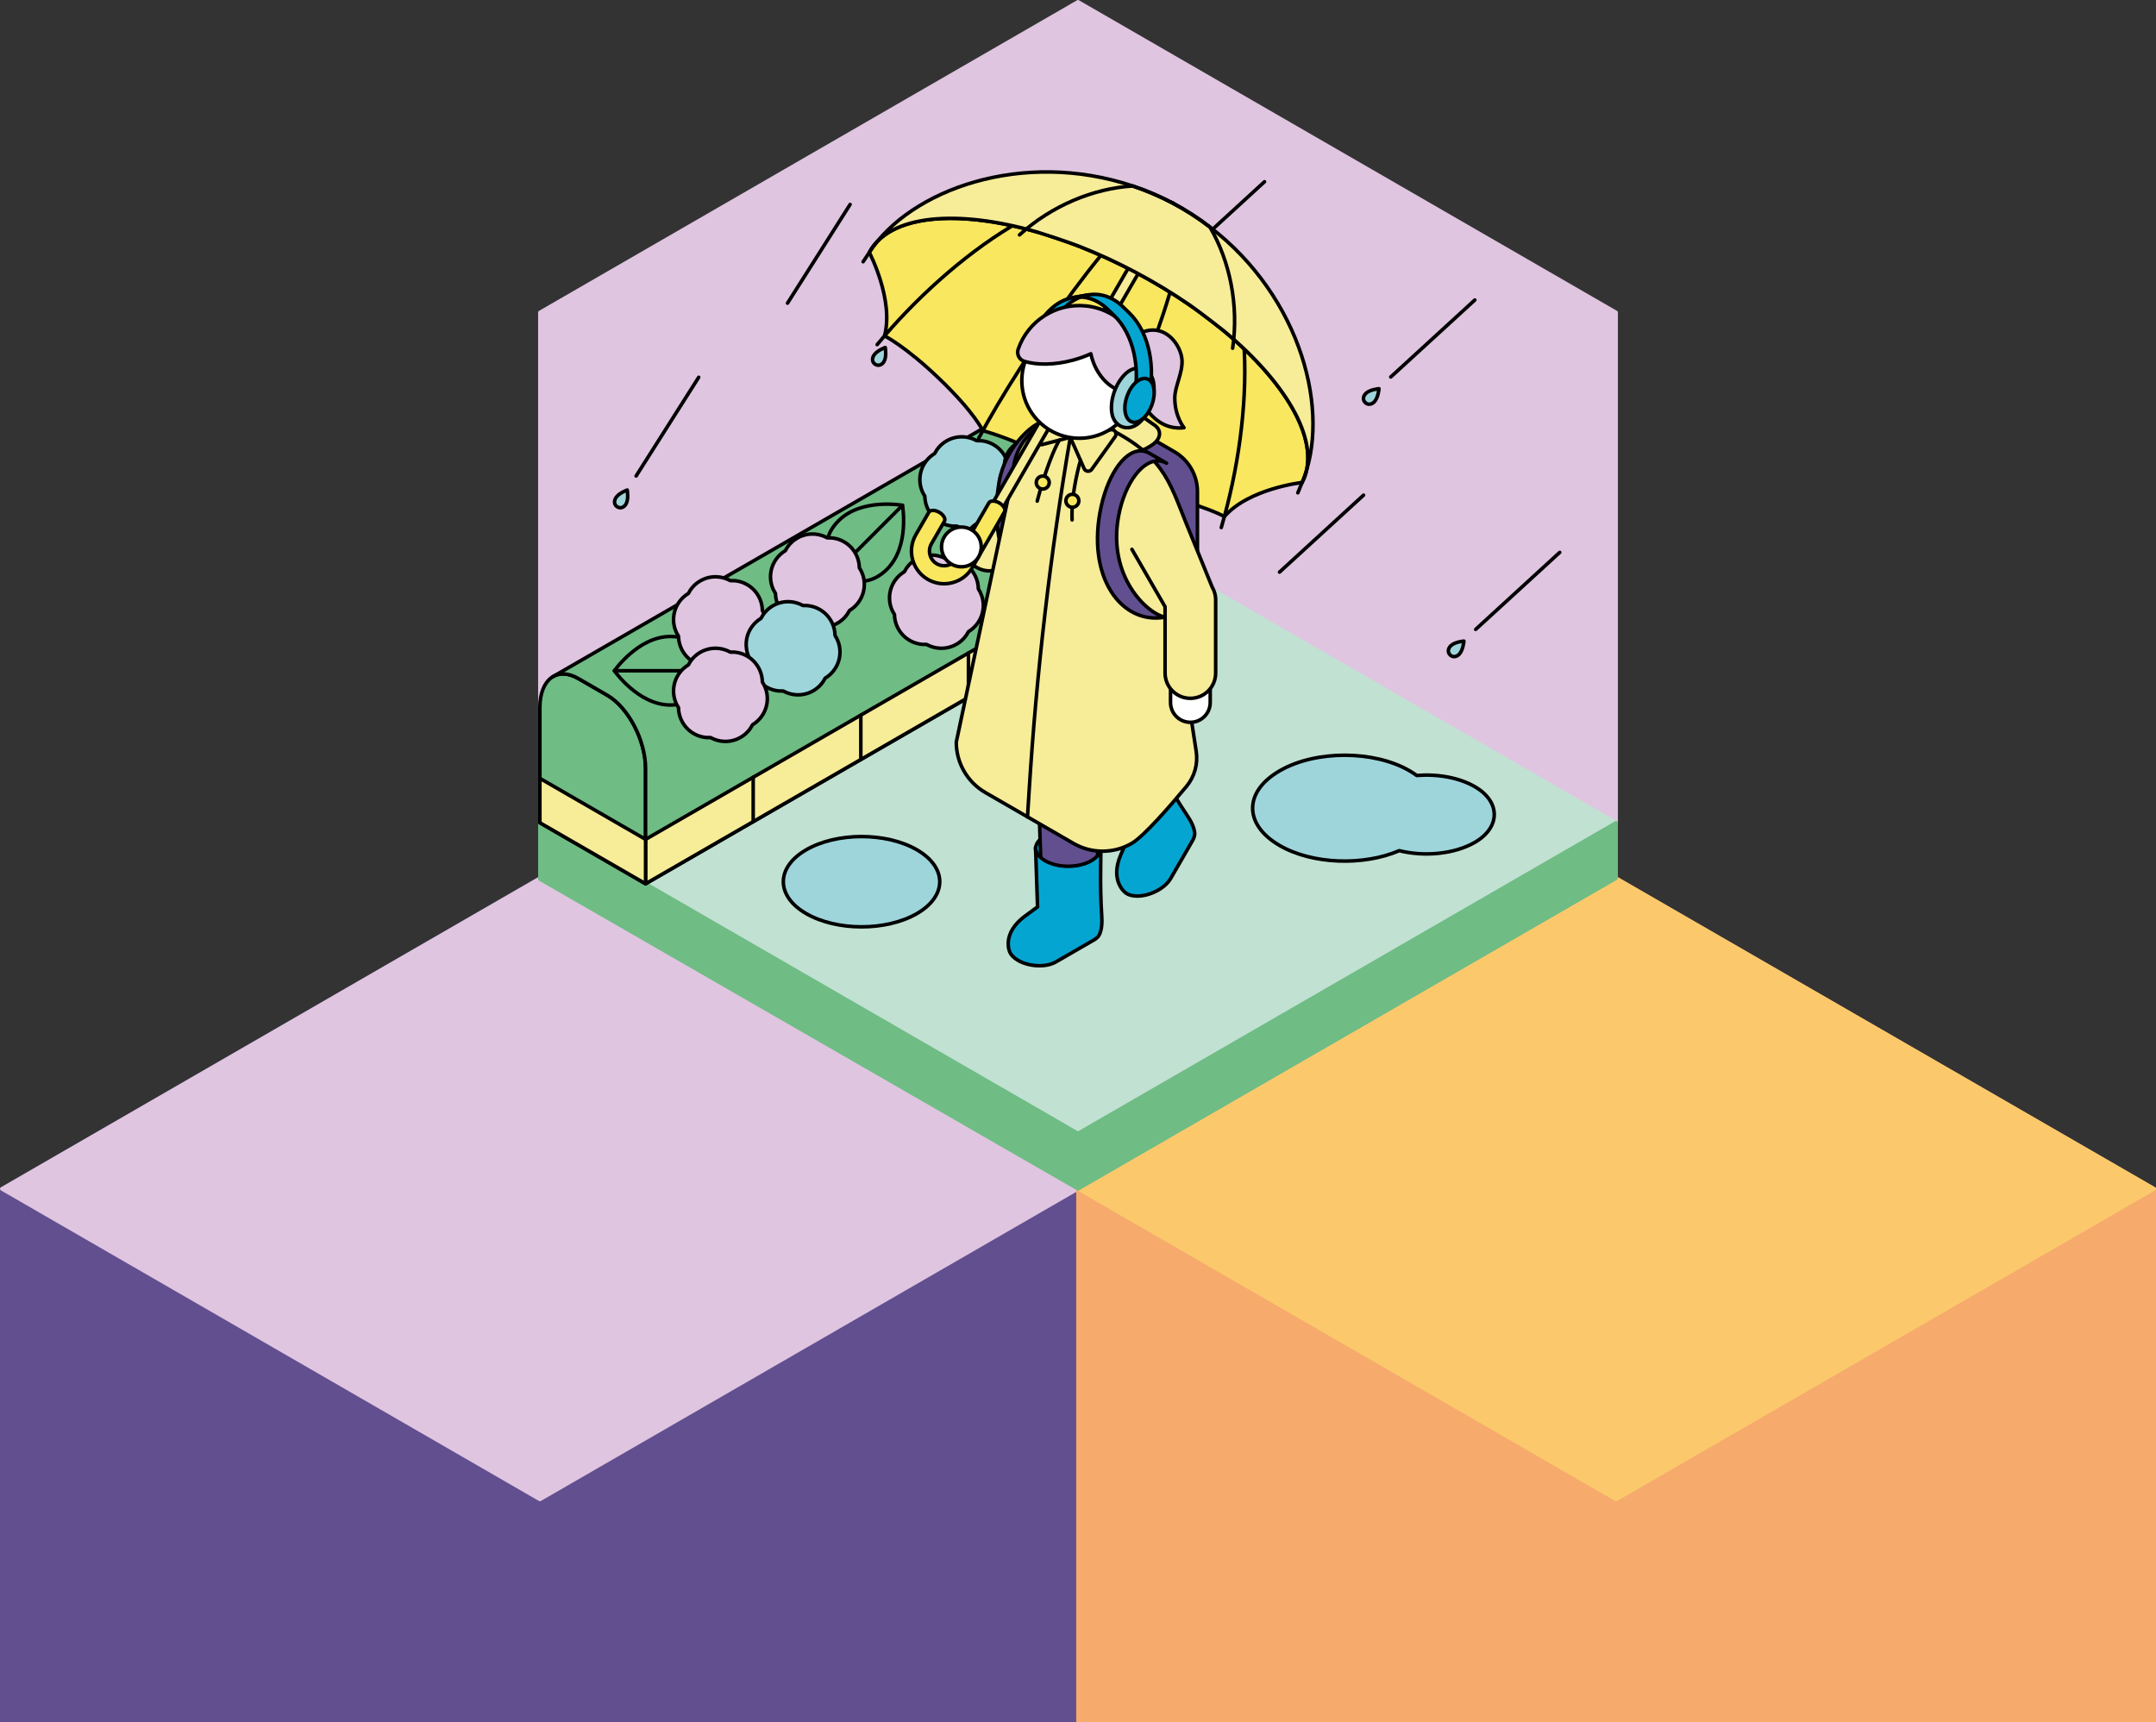 <?xml version="1.0" encoding="UTF-8"?>
<svg id="_レイヤー_1" data-name="レイヤー 1" xmlns="http://www.w3.org/2000/svg" version="1.1" viewBox="0 0 730.032 583.2">
  <rect x="0" y="0" width="730.032" height="583.2" fill="#333333" stroke="none"/>
  <defs>
    <style>
      .cls-1, .cls-2, .cls-3, .cls-4, .cls-5, .cls-6, .cls-7, .cls-8, .cls-9, .cls-10, .cls-11, .cls-12, .cls-13 {
        stroke-linecap: round;
        stroke-linejoin: round;
        stroke-width: 1.2px;
      }

      .cls-1, .cls-2, .cls-3, .cls-4, .cls-6, .cls-7, .cls-8, .cls-11, .cls-12, .cls-13 {
        stroke: #000;
      }

      .cls-1, .cls-5, .cls-14 {
        fill: #dfc5e0;
      }

      .cls-15, .cls-16, .cls-14, .cls-17 {
        stroke-width: 0px;
      }

      .cls-15, .cls-11 {
        fill: #624f8f;
      }

      .cls-16 {
        fill: #fbc96c;
      }

      .cls-2 {
        fill: none;
      }

      .cls-3, .cls-10 {
        fill: #6fbc85;
      }

      .cls-4 {
        fill: #05a5d2;
      }

      .cls-5 {
        stroke: #dfc5e0;
      }

      .cls-6 {
        fill: #f8e75f;
      }

      .cls-7 {
        fill: #ccc;
      }

      .cls-8 {
        fill: #9ed5db;
      }

      .cls-9 {
        fill: #c1e1d2;
        stroke: #c1e1d2;
      }

      .cls-10 {
        stroke: #6fbc85;
      }

      .cls-17 {
        fill: #f6aa6c;
      }

      .cls-12 {
        fill: #fff;
      }

      .cls-13 {
        fill: #f7ec98;
      }
    </style>
  </defs>
  <g>
    <path class="cls-15" d="M365.615,583.2v-180.6c0-.214-.114-.412-.3-.52l-182.208-105.198c-.186-.107-.414-.107-.6,0L.3,402.081c-.186.107-.3.306-.3.52v180.6h365.615Z"/>
    <path class="cls-14" d="M365.315,402.081l-182.208-105.198c-.186-.107-.414-.107-.6,0L.305,402.078c-.186.107-.3.305-.3.52s.114.412.3.52l182.208,105.198c.093.054.196.08.3.08s.207-.026.3-.08l182.203-105.195c.186-.107.3-.306.3-.52s-.114-.412-.3-.52Z"/>
  </g>
  <g>
    <path class="cls-17" d="M730.032,583.2v-180.6c0-.214-.114-.412-.3-.52l-182.209-105.198c-.186-.107-.414-.107-.6,0l-182.208,105.198c-.186.107-.3.306-.3.52v180.6h365.616Z"/>
    <path class="cls-16" d="M729.732,402.081l-182.209-105.198c-.186-.107-.414-.107-.6,0l-182.203,105.195c-.186.107-.3.305-.3.52s.114.412.3.52l182.209,105.198c.093.054.196.08.3.08s.207-.026.3-.08l182.203-105.195c.186-.107.3-.306.3-.52s-.114-.412-.3-.52Z"/>
  </g>
  <g>
    <g>
      <polygon class="cls-5" points="365.016 .6 182.807 105.798 182.807 278.617 365.016 173.419 547.224 278.617 547.224 105.798 365.016 .6"/>
      <g>
        <line class="cls-12" x1="499.376" y1="101.599" x2="470.927" y2="127.658"/>
        <path class="cls-8" d="M462.257,136.311c.897.897,2.156.702,3.053-.195,1.38-1.38,1.624-4.482,1.624-4.482,0,0-3.102.244-4.482,1.624-.897.897-1.092,2.156-.195,3.053Z"/>
      </g>
      <line class="cls-12" x1="461.7" y1="167.682" x2="433.252" y2="193.742"/>
      <line class="cls-12" x1="428.17" y1="61.543" x2="399.722" y2="87.602"/>
      <g>
        <line class="cls-12" x1="236.58" y1="127.769" x2="215.394" y2="161.186"/>
        <path class="cls-8" d="M209.07,171.674c1.098.634,2.264.12,2.898-.978.976-1.69.409-4.75.409-4.75,0,0-2.933,1.039-3.909,2.729-.634,1.098-.497,2.365.602,2.999Z"/>
      </g>
      <line class="cls-12" x1="287.843" y1="69.243" x2="266.657" y2="102.659"/>
      <g>
        <line class="cls-12" x1="323.944" y1="79.509" x2="302.758" y2="112.925"/>
        <path class="cls-8" d="M296.434,123.413c1.098.634,2.264.12,2.898-.978.976-1.69.409-4.75.409-4.75,0,0-2.933,1.039-3.909,2.729-.634,1.098-.497,2.365.602,2.999Z"/>
      </g>
      <g>
        <line class="cls-12" x1="528.126" y1="187.069" x2="499.677" y2="213.129"/>
        <path class="cls-8" d="M491.006,221.782c.897.897,2.156.702,3.053-.195,1.38-1.38,1.624-4.482,1.624-4.482,0,0-3.102.244-4.482,1.624-.897.897-1.092,2.156-.195,3.053Z"/>
      </g>
    </g>
    <g>
      <polygon class="cls-9" points="365.021 383.812 182.813 278.614 365.016 173.419 547.224 278.617 365.021 383.812"/>
      <polygon class="cls-10" points="365.016 383.815 182.807 278.617 182.807 297.699 365.016 402.6 547.224 297.402 547.224 278.617 365.016 383.815"/>
    </g>
    <path class="cls-8" d="M310.445,309.395c-10.341,5.97-27.108,5.97-37.449-0-10.341-5.971-10.342-15.651-.001-21.621,10.341-5.97,27.108-5.97,37.449 0,10.341,5.971,10.342,15.651.001,21.621Z"/>
    <path class="cls-8" d="M499.369,266.394c-5.355-3.094-12.685-4.354-19.648-3.779-.759-.557-1.582-1.095-2.471-1.608-12.086-6.978-31.656-7-43.789-.068-12.318,7.038-12.457,18.246-.191,25.375,11.029,6.41,28.348,6.996,40.531,1.762 0-0.0 0-0.0 0-0,8.428,2.112,18.588,1.191,25.498-2.768,8.847-5.069,8.899-13.811.07-18.913Z"/>
    <g>
      <path class="cls-3" d="M218.594,299.279l-35.787-20.662v-39.001c0-9.584,5.827-13.989,13.015-9.839l9.757,5.633c7.188,4.15,13.015,15.283,13.015,24.867v39.001Z"/>
      <path class="cls-3" d="M369.309,124.016c2.308-1.448,5.367-1.375,8.722.562l9.757,5.633c7.188,4.15,13.015,15.283,13.015,24.867v39.001s-182.208,105.198-182.208,105.198l0.0 0v-39.001c0-9.584-5.827-20.717-13.015-24.867l-9.757-5.633c-3.355-1.937-6.413-2.01-8.721-.563l-.001.001,182.208-105.198-0-0Z"/>
      <g>
        <polygon class="cls-13" points="218.594 299.279 400.803 194.081 400.803 179.052 218.594 284.25 218.594 299.279"/>
        <line class="cls-2" x1="255.036" y1="278.239" x2="255.036" y2="263.211"/>
        <line class="cls-2" x1="291.478" y1="257.199" x2="291.478" y2="242.171"/>
        <line class="cls-2" x1="327.919" y1="236.16" x2="327.919" y2="221.132"/>
        <line class="cls-2" x1="364.361" y1="215.12" x2="364.361" y2="200.092"/>
        <polygon class="cls-13" points="182.808 278.617 218.594 299.279 218.594 284.25 182.808 263.589 182.808 278.617"/>
      </g>
      <g>
        <g>
          <g>
            <path class="cls-3" d="M282.86,193.838s8.914,7.498,17.512-1.101c7.717-7.717,5.209-21.621,5.209-21.621,0,0-13.905-2.507-21.621,5.209-8.599,8.599-1.101,17.512-1.101,17.512l-0-0Z"/>
            <line class="cls-1" x1="282.86" y1="193.838" x2="305.582" y2="171.117"/>
          </g>
          <path class="cls-1" d="M292.646,197.368c-.098-1.888-.702-3.628-1.67-5.102-.058-3.687-2.1-7.22-5.613-9.012-1.684-.859-3.493-1.206-5.253-1.105-3.222-1.793-7.303-1.792-10.611.356-1.586,1.029-2.791,2.422-3.584,3.997-3.164,1.894-5.203,5.428-4.998,9.367.098,1.888.702,3.628,1.67,5.102.058,3.687,2.1,7.22,5.613,9.012,1.684.859,3.493,1.206,5.253,1.105,3.222,1.793,7.303,1.792,10.611-.355,1.586-1.029,2.791-2.422,3.584-3.997,3.164-1.894,5.203-5.429,4.998-9.367Z"/>
        </g>
        <path class="cls-8" d="M343.215,164.45c-.098-1.888-.702-3.628-1.67-5.102-.058-3.687-2.1-7.22-5.613-9.012-1.684-.859-3.493-1.206-5.253-1.105-3.222-1.793-7.303-1.792-10.611.356-1.586,1.029-2.791,2.422-3.584,3.997-3.164,1.894-5.203,5.428-4.998,9.367.098,1.888.702,3.628,1.67,5.102.058,3.687,2.1,7.22,5.613,9.012,1.684.859,3.493,1.206,5.253,1.105,3.222,1.793,7.303,1.792,10.611-.355,1.586-1.029,2.791-2.422,3.584-3.997,3.164-1.894,5.203-5.429,4.998-9.367Z"/>
        <g>
          <g>
            <path class="cls-3" d="M240.166,227.149s-1.001-11.605-13.161-11.605c-10.913-0-18.972,11.605-18.972,11.605,0,0,8.059,11.605,18.972,11.605,12.161 0,13.161-11.605,13.161-11.605v0Z"/>
            <line class="cls-1" x1="240.166" y1="227.149" x2="208.032" y2="227.149"/>
          </g>
          <path class="cls-1" d="M259.809,211.853c-.098-1.888-.702-3.628-1.67-5.102-.058-3.687-2.1-7.22-5.613-9.012-1.684-.859-3.493-1.206-5.253-1.105-3.222-1.793-7.303-1.792-10.611.356-1.586,1.029-2.791,2.422-3.584,3.997-3.164,1.894-5.203,5.428-4.998,9.367.098,1.888.702,3.628,1.67,5.102.058,3.687,2.1,7.22,5.613,9.012,1.684.859,3.493,1.206,5.253,1.105,3.222,1.793,7.303,1.792,10.611-.355,1.586-1.029,2.791-2.422,3.584-3.997,3.164-1.894,5.203-5.429,4.998-9.367Z"/>
          <path class="cls-8" d="M284.407,220.281c-.098-1.888-.702-3.628-1.67-5.102-.058-3.687-2.1-7.22-5.613-9.012-1.684-.859-3.493-1.206-5.253-1.105-3.222-1.793-7.303-1.792-10.611.356-1.586,1.029-2.791,2.422-3.584,3.997-3.164,1.894-5.203,5.428-4.998,9.367.098,1.888.702,3.628,1.67,5.102.058,3.687,2.1,7.22,5.613,9.012,1.684.859,3.493,1.206,5.253,1.105,3.222,1.793,7.303,1.792,10.611-.355,1.586-1.029,2.791-2.422,3.584-3.997,3.164-1.894,5.203-5.429,4.998-9.367Z"/>
          <path class="cls-1" d="M259.809,236.053c-.098-1.888-.702-3.628-1.67-5.102-.058-3.687-2.1-7.22-5.613-9.012-1.684-.859-3.493-1.206-5.253-1.105-3.222-1.793-7.303-1.792-10.611.356-1.586,1.029-2.791,2.422-3.584,3.997-3.164,1.894-5.203,5.428-4.998,9.367.098,1.888.702,3.628,1.67,5.102.058,3.687,2.1,7.22,5.613,9.012,1.684.859,3.493,1.206,5.253,1.105,3.222,1.793,7.303,1.792,10.611-.355,1.586-1.029,2.791-2.422,3.584-3.997,3.164-1.894,5.203-5.429,4.998-9.367Z"/>
        </g>
        <path class="cls-1" d="M332.938,204.509c-.098-1.888-.702-3.628-1.67-5.102-.058-3.687-2.1-7.22-5.613-9.012-1.684-.859-3.493-1.206-5.253-1.105-3.222-1.793-7.303-1.792-10.611.356-1.586,1.029-2.791,2.422-3.584,3.997-3.164,1.894-5.203,5.428-4.998,9.367.098,1.888.702,3.628,1.67,5.102.058,3.687,2.1,7.22,5.613,9.012,1.684.859,3.493,1.206,5.253,1.105,3.222,1.793,7.303,1.792,10.611-.355,1.586-1.029,2.791-2.422,3.584-3.997,3.164-1.894,5.203-5.429,4.998-9.367Z"/>
        <g>
          <g>
            <path class="cls-3" d="M368.534,159.77s8.914,7.498,17.512-1.101c7.717-7.717,5.209-21.621,5.209-21.621,0,0-13.905-2.507-21.621,5.209-8.599,8.599-1.101,17.512-1.101,17.512l-0-0Z"/>
            <line class="cls-1" x1="368.534" y1="159.77" x2="391.255" y2="137.048"/>
          </g>
          <path class="cls-8" d="M384.398,166.977c-.098-1.888-.702-3.628-1.67-5.102-.058-3.687-2.1-7.22-5.613-9.012-1.684-.859-3.493-1.206-5.253-1.105-3.222-1.793-7.303-1.792-10.611.356-1.586,1.029-2.791,2.422-3.584,3.997-3.164,1.894-5.203,5.428-4.998,9.367.098,1.888.702,3.628,1.67,5.102.058,3.687,2.1,7.22,5.613,9.012,1.684.859,3.493,1.206,5.253,1.105,3.222,1.793,7.303,1.792,10.611-.355,1.586-1.029,2.791-2.422,3.584-3.997,3.164-1.894,5.203-5.429,4.998-9.367Z"/>
        </g>
      </g>
    </g>
    <g>
      <g>
        <path class="cls-6" d="M384.714,92.317c-40.467-21.517-80.92-24.575-90.355-6.831,0,0,8.389,16.051,5.151,28.254,0,0,7.116,3.547,18.599,14.573,11.86,11.388,14.674,17.518,14.674,17.518,0,0,9.646,2.612,19.331,7.761"/>
        <g>
          <path class="cls-2" d="M397.189,68.839"/>
          <path class="cls-2" d="M397.186,68.838"/>
        </g>
        <g>
          <path class="cls-2" d="M397.186,68.838c-3.026-1.609-6.191-2.803-9.444-3.623-26.303-6.633-65.035,20.472-90.734,51.487"/>
          <path class="cls-2" d="M397.189,68.839c-1.114-.592-2.407-.791-3.843-.645-11.608,1.181-47.347,52.737-61.954,80.209"/>
        </g>
        <path class="cls-6" d="M384.701,92.31c40.467,21.516,65.623,53.344,56.189,71.088,0,0-17.998,2.021-26.304,11.529,0,0-6.92-3.916-22.482-7.27-16.073-3.465-22.729-2.369-22.729-2.369,0,0-7.559-6.536-17.244-11.686"/>
        <g>
          <path class="cls-2" d="M397.189,68.839"/>
          <path class="cls-2" d="M397.192,68.841"/>
        </g>
        <g>
          <path class="cls-2" d="M413.53,178.658c11.341-38.649,12.154-85.917-8.053-104.013-2.5-2.239-5.259-4.195-8.285-5.804"/>
          <path class="cls-2" d="M368.02,167.879c14.607-27.472,37.364-85.932,31.852-96.215-.682-1.272-1.57-2.233-2.683-2.825"/>
        </g>
      </g>
      <path class="cls-11" d="M405.461,196.281v-29.763c0-5.591-2.983-10.758-7.825-13.553l-11.968-6.91c-4.842-2.796-10.808-2.796-15.65,0l-0.0 0c-4.842,2.796-7.825,7.962-7.825,13.553v29.763c0,5.591,2.983,10.758,7.825,13.553l11.968,6.91c4.842,2.796,10.808,2.796,15.65,0l0-0c4.842-2.796,7.825-7.962,7.825-13.553Z"/>
      <g>
        <path class="cls-4" d="M369.523,292.018c-4.318,2.493-11.319,2.493-15.638-0-4.318-2.493-4.318-6.535-0-9.028,4.318-2.493,11.319-2.493,15.638 0,4.318,2.493,4.318,6.535 0,9.028Z"/>
        <g>
          <g>
            <path class="cls-12" d="M370.042,307.783c-.004-.021-.082-.305-.082-.305-.285-.848-.996-1.659-2.134-2.316-3.035-1.752-7.956-1.752-10.991-0-.313.181-4.686,3.265-8.157,5.873-6.47,4.861-4.208,9.913-4.208,9.913l-.001 0c.342.892,1.152,1.769,2.413,2.497,3.143,1.814,7.896,2.011,10.618.44l10.765-6.215c.704-.407,1.2-.892,1.499-1.42,1.512-2.968.277-8.471.278-8.468Z"/>
            <path class="cls-11" d="M372.654,260.159l-1.471,44.132c-.165,4.944-4.221,8.868-9.168,8.868h-0c-4.947,0-9.003-3.923-9.168-8.868l-1.471-44.132c-.2-6.015,4.621-11,10.639-11h0c6.018-0,10.84,4.985,10.639,11Z"/>
          </g>
          <path class="cls-4" d="M373.054,310.2c-.366-5.358-.434-10.732-.374-16.102l.081-7.12c0,1.634-1.08,3.268-3.239,4.514-4.318,2.493-11.319,2.493-15.638-0-2.158-1.246-3.238-2.879-3.239-4.513l.654,19.621c.006.168.015.335.029.501-1.442,1.044-2.997,2.183-4.424,3.256-7.765,5.833-5.05,11.895-5.05,11.895l-.001 0c.411,1.07,1.382,2.123,2.896,2.997,3.771,2.177,9.476,2.414,12.741.528l12.918-7.458c.845-.488,1.44-1.071,1.798-1.703.907-1.781.991-4.321.847-6.416Z"/>
        </g>
      </g>
      <g>
        <path class="cls-4" d="M389.912,262.282c-2.493,4.318-8.556,7.819-13.543,7.819s-7.007-3.501-4.514-7.819c2.493-4.318,8.556-7.819,13.543-7.819,4.986,0,7.007,3.501,4.514,7.819Z"/>
        <g>
          <path class="cls-12" d="M398.244,275.675c-.014-.016-.224-.223-.224-.223-.671-.593-1.692-.939-3.006-.939-3.505 0-7.766,2.46-9.518,5.495-.181.313-2.425,5.171-4.127,9.165-3.173,7.445,1.312,10.689,1.312,10.689l-.001.001c.742.601,1.882.956,3.338.956,3.629 0,7.844-2.206,9.415-4.928l6.215-10.765c.407-.704.593-1.373.588-1.979-.175-3.326-3.995-7.475-3.993-7.472Z"/>
          <path class="cls-11" d="M382.33,242.886l15.157,29.194c2.329,4.364.778,9.79-3.506,12.264l-0.0 0c-4.284,2.474-9.759,1.104-12.374-3.095l-17.705-27.723c-3.181-5.109-1.498-11.836,3.714-14.846l0-0c5.212-3.009,11.88-1.103,14.714,4.206Z"/>
        </g>
        <path class="cls-4" d="M402.062,276.262c-2.996-4.457-5.742-9.077-8.375-13.758l-3.49-6.207c.817,1.415.699,3.37-.548,5.529-2.493,4.318-8.556,7.819-13.543,7.819-2.492 0-4.244-.875-5.061-2.289l10.377,16.665c.089.143.181.283.276.42-.727,1.625-1.504,3.389-2.204,5.032-3.808,8.934,1.574,12.827,1.574,12.827l-.001.001c.891.721,2.259,1.147,4.006,1.148,4.354 0,9.413-2.648,11.298-5.913l7.458-12.918c.488-.845.712-1.647.706-2.374-.105-1.996-1.303-4.237-2.474-5.98Z"/>
      </g>
      <path class="cls-13" d="M348.698,148.961h0c-4.733,0-8.571,3.837-8.571,8.57l-0,17.628-6.569,1.158c-4.661.822-7.774,5.267-6.952,9.929v0c.822,4.661,5.267,7.774,9.929,6.952l13.283-2.342c.485-.085.952-.212,1.401-.373,3.503-1.077,6.049-4.337,6.049-8.193l0-24.759c0-4.733-3.837-8.57-8.571-8.57Z"/>
      <path class="cls-11" d="M358.44,143.013l5.766,3.329c-.602-.342-1.244-.579-1.922-.698-5.919-1.044-12.836,6.9-17.394,17.398-4.829,11.12-6.521,19.643-6.521,19.643,0,0-2.006-8.492-.018-19.763s12.158-21.704,18.077-20.66c.711.125,1.384.38,2.012.751Z"/>
      <g>
        <g>
          <path class="cls-13" d="M375.178,149.731l-20.227-11.678c-3.339-1.928-2.92-5.295.935-7.521l1.228-.709c3.855-2.226,9.687-2.468,13.026-.54l20.227,14.312c3.339,1.928,2.92,5.295-.935,7.521l-1.228.709c-3.855,2.226-9.687-.166-13.026-2.094Z"/>
          <path class="cls-13" d="M391.492,166.066c0-7.039-3.755-13.542-9.851-17.062l-9.079-5.242c-6.096-3.519-13.606-3.519-19.701,0h0c-6.096,3.519-9.851,10.023-9.851,17.062l-19.213,90.503c0,7.039,3.755,13.543,9.851,17.062l29.838,17.227c6.096,3.519,13.606,3.519,19.701,0,4.126-2.382,13.144-12.801,18.54-19.284,2.757-3.312,3.964-7.642,3.309-11.901-3.301-21.484-13.518-87.983-13.544-88.364Z"/>
          <path class="cls-2" d="M362.409,148.093l-0.0 0c-6.764,39.511-11.41,79.355-13.918,119.361l-.575,9.172"/>
          <g>
            <path class="cls-12" d="M395.518,230.345h8.373c3.709,0,6.721,3.012,6.721,6.721v0c0,3.709-3.012,6.721-6.721,6.721h-8.373v-13.442h0Z" transform="translate(640.132 -165.998) rotate(90)"/>
            <path class="cls-13" d="M383.277,186.035l11.223,19.439-0,22.449c0,4.73,3.834,8.564,8.564,8.564h0c4.73,0,8.564-3.834,8.564-8.564l0-24.742c0-.014-.001-.027-.001-.041-0-.123-.004-.247-.009-.37-.001-.019-.002-.039-.003-.058-.007-.124-.016-.248-.028-.373-.002-.021-.004-.041-.006-.062-.012-.118-.027-.236-.045-.353-.004-.028-.008-.055-.012-.083-.017-.107-.036-.213-.057-.32-.007-.037-.015-.075-.022-.112-.02-.094-.042-.188-.065-.281-.012-.049-.024-.098-.037-.146-.021-.08-.044-.159-.068-.239-.018-.061-.036-.122-.056-.183-.021-.066-.044-.132-.067-.198-.025-.072-.051-.144-.078-.216-.021-.055-.043-.109-.065-.164-.033-.081-.066-.161-.101-.241-.021-.047-.042-.093-.063-.14-.039-.085-.08-.17-.122-.253-.022-.043-.044-.087-.067-.13-.043-.082-.087-.164-.133-.244-.015-.026-.027-.052-.042-.078l-8.881-21.818c-5.709-14.024-7.631-23.487-29.039-33.317"/>
          </g>
          <g>
            <path class="cls-13" d="M376.103,145.517c1.332-.251,2.289,1.251,1.5,2.352l-7.97,11.124c-.664.853-1.985.747-2.504-.202l-4.72-10.697,13.694-2.577Z"/>
            <path class="cls-13" d="M353.127,142.271l-1.857,6.389c-.287.988.481,1.966,1.508,1.921l9.63-2.487-9.282-5.823Z"/>
          </g>
        </g>
        <g>
          <g>
            <path class="cls-2" d="M365.865,155.927s-3.234,10.523-2.853,20.138"/>
            <circle class="cls-6" cx="363.111" cy="169.589" r="2.195"/>
          </g>
          <g>
            <path class="cls-2" d="M358.695,149.052s-3.473,5.499-7.486,20.651"/>
            <circle class="cls-6" cx="353.083" cy="163.41" r="2.195"/>
          </g>
        </g>
      </g>
      <g>
        <g>
          <g>
            <g>
              <path class="cls-13" d="M332.427,176.727l62.337-107.971c.134-.262.444-.426.894-.426.865,0,1.916.607,2.349,1.356.216.374.237.713.095.959l-62.345,107.982"/>
              <path class="cls-7" d="M334.862,179.056c-.865,0-1.916-.607-2.349-1.356s-.082-1.356.783-1.356,1.916.607,2.349,1.356c.432.749.082,1.356-.783,1.356Z"/>
            </g>
            <path class="cls-6" d="M339.96,171.829c-.688-1.191-2.361-2.157-3.736-2.157-.688 0-1.171.242-1.396.632h0l-10.856,18.802c-.664,1.149-1.736,1.971-3.018,2.312-1.278.34-2.61.163-3.753-.498l-.016-.009c-2.354-1.371-3.16-4.405-1.798-6.763l4.399-7.616c.225-.39.193-.93-.151-1.525-.688-1.191-2.361-2.157-3.736-2.157-.687 0-1.17.241-1.396.631h0l-4.399,7.616c-3.039,5.262-1.239,12.03,4.012,15.088l.036.021c2.551,1.473,5.523,1.867,8.372,1.109,2.862-.761,5.253-2.593,6.734-5.158l10.856-18.802c.225-.39.193-.93-.151-1.525Z"/>
          </g>
          <circle class="cls-12" cx="325.537" cy="185.215" r="6.726"/>
        </g>
        <g>
          <g>
            <path class="cls-13" d="M384.708,92.313c6.358,3.381,12.337,7.017,17.865,10.812,4.256,2.922,11.927,9.009,11.927,9.009h0c21.985,18.309,33.2,38.455,26.39,51.263l.015.008c9.894-23.421-.043-62.594-31.235-86.532-3.859-2.961-8.026-5.666-12.481-8.035-4.455-2.369-9.028-4.311-13.641-5.854-37.287-12.473-75.32,1.194-89.204,22.493l.015.008c6.81-12.808,29.784-14.776,57.256-6.788h0c.001 0,9.336,2.956,14.139,4.85,6.237,2.46,12.595,5.384,18.953,8.765Z"/>
            <path class="cls-2" d="M417.382,117.925c2.126-14.538-.947-29.563-7.712-41.051-3.859-2.961-8.026-5.666-12.481-8.035-4.455-2.369-9.028-4.311-13.64-5.854-13.307.815-27.481,6.669-38.345,16.562"/>
          </g>
          <line class="cls-13" x1="440.89" y1="163.398" x2="439.457" y2="166.894"/>
          <line class="cls-13" x1="294.359" y1="85.486" x2="292.262" y2="88.629"/>
        </g>
      </g>
      <g>
        <path class="cls-1" d="M400.238,121.942c.25,4.368-2.455,8.943-2.455,12.81,0,6.371,3.13,10.09,3.13,10.09-13.592,1.618-18.759-17.907-18.759-22.9s-.811-6.887,3.694-9.042c8.595-4.111,14.104,4.056,14.39,9.042Z"/>
        <g>
          <path class="cls-4" d="M355.819,110.786c3.072-6.34,7.78-10.117,12.717-10.935l-5.099.9.002-.001c-4.938.818-9.647,4.595-12.719,10.936"/>
          <g>
            <circle class="cls-12" cx="365.497" cy="128.911" r="19.501"/>
            <path class="cls-1" d="M380.435,109.426c-1.483-1.398-3.168-2.592-5.012-3.537-2.324-1.191-4.898-1.989-7.65-2.283-10.355-1.107-19.789,5.207-23.015,14.665-.573,1.681.354,3.549,2.049,4.079,4.23,1.322,10.202,1.301,16.475-.377,2.174-.582,4.217-1.32,6.087-2.169.194.929.46,1.868.809,2.804,2.678,7.196,8.983,11.491,14.082,9.593.424-.158.824-.355,1.202-.587.778-.477,1.298-1.279,1.47-2.176.111-.578.199-1.166.263-1.762.756-7.075-1.953-13.72-6.761-18.25Z"/>
            <path class="cls-12" d="M380.935,140.915h-0c-.898,0-1.625-.728-1.625-1.625v-8.126c0-.898.728-1.625,1.625-1.625h0c2.244,0,4.063,1.819,4.063,4.063v3.25c0,2.244-1.819,4.063-4.063,4.063Z"/>
          </g>
          <g>
            <path class="cls-8" d="M390.601,129.475c.816,4.628-1.441,10.829-5.041,13.85-3.6,3.021-8.239,1.332-9.055-3.296s1.441-10.829,5.041-13.85c3.6-3.021,8.239-1.332,9.055,3.296Z"/>
            <path class="cls-4" d="M383.856,135.236c2.437-10.334-.019-21.992-6.547-28.33l-2.143-2.08c-3.556-3.452-7.718-4.739-11.728-4.075h0l5.099-.899h0c4.011-.665,8.172.622,11.728,4.075l2.143,2.08c6.719,6.523,9.124,18.679,6.322,29.229l-4.874-0Z"/>
            <path class="cls-4" d="M390.689,131.525c.606,3.437-1.07,8.041-3.743,10.285s-5.332,1.276-5.938-2.161c-.606-3.437,1.07-8.041,3.743-10.285,2.673-2.243,5.332-1.276,5.938,2.161Z"/>
          </g>
        </g>
      </g>
      <path class="cls-11" d="M389.24,153.523l5.766,3.329c-.602-.342-1.244-.579-1.922-.698-5.919-1.044-12.197,7.271-14.315,18.519-3.889,20.649,9.811,33.273,15.73,34.317-14.785,2.739-26.971-13.668-21.587-37.698,2.502-11.168,8.397-19.562,14.315-18.519.711.125,1.384.38,2.012.751Z"/>
    </g>
  </g>
</svg>
